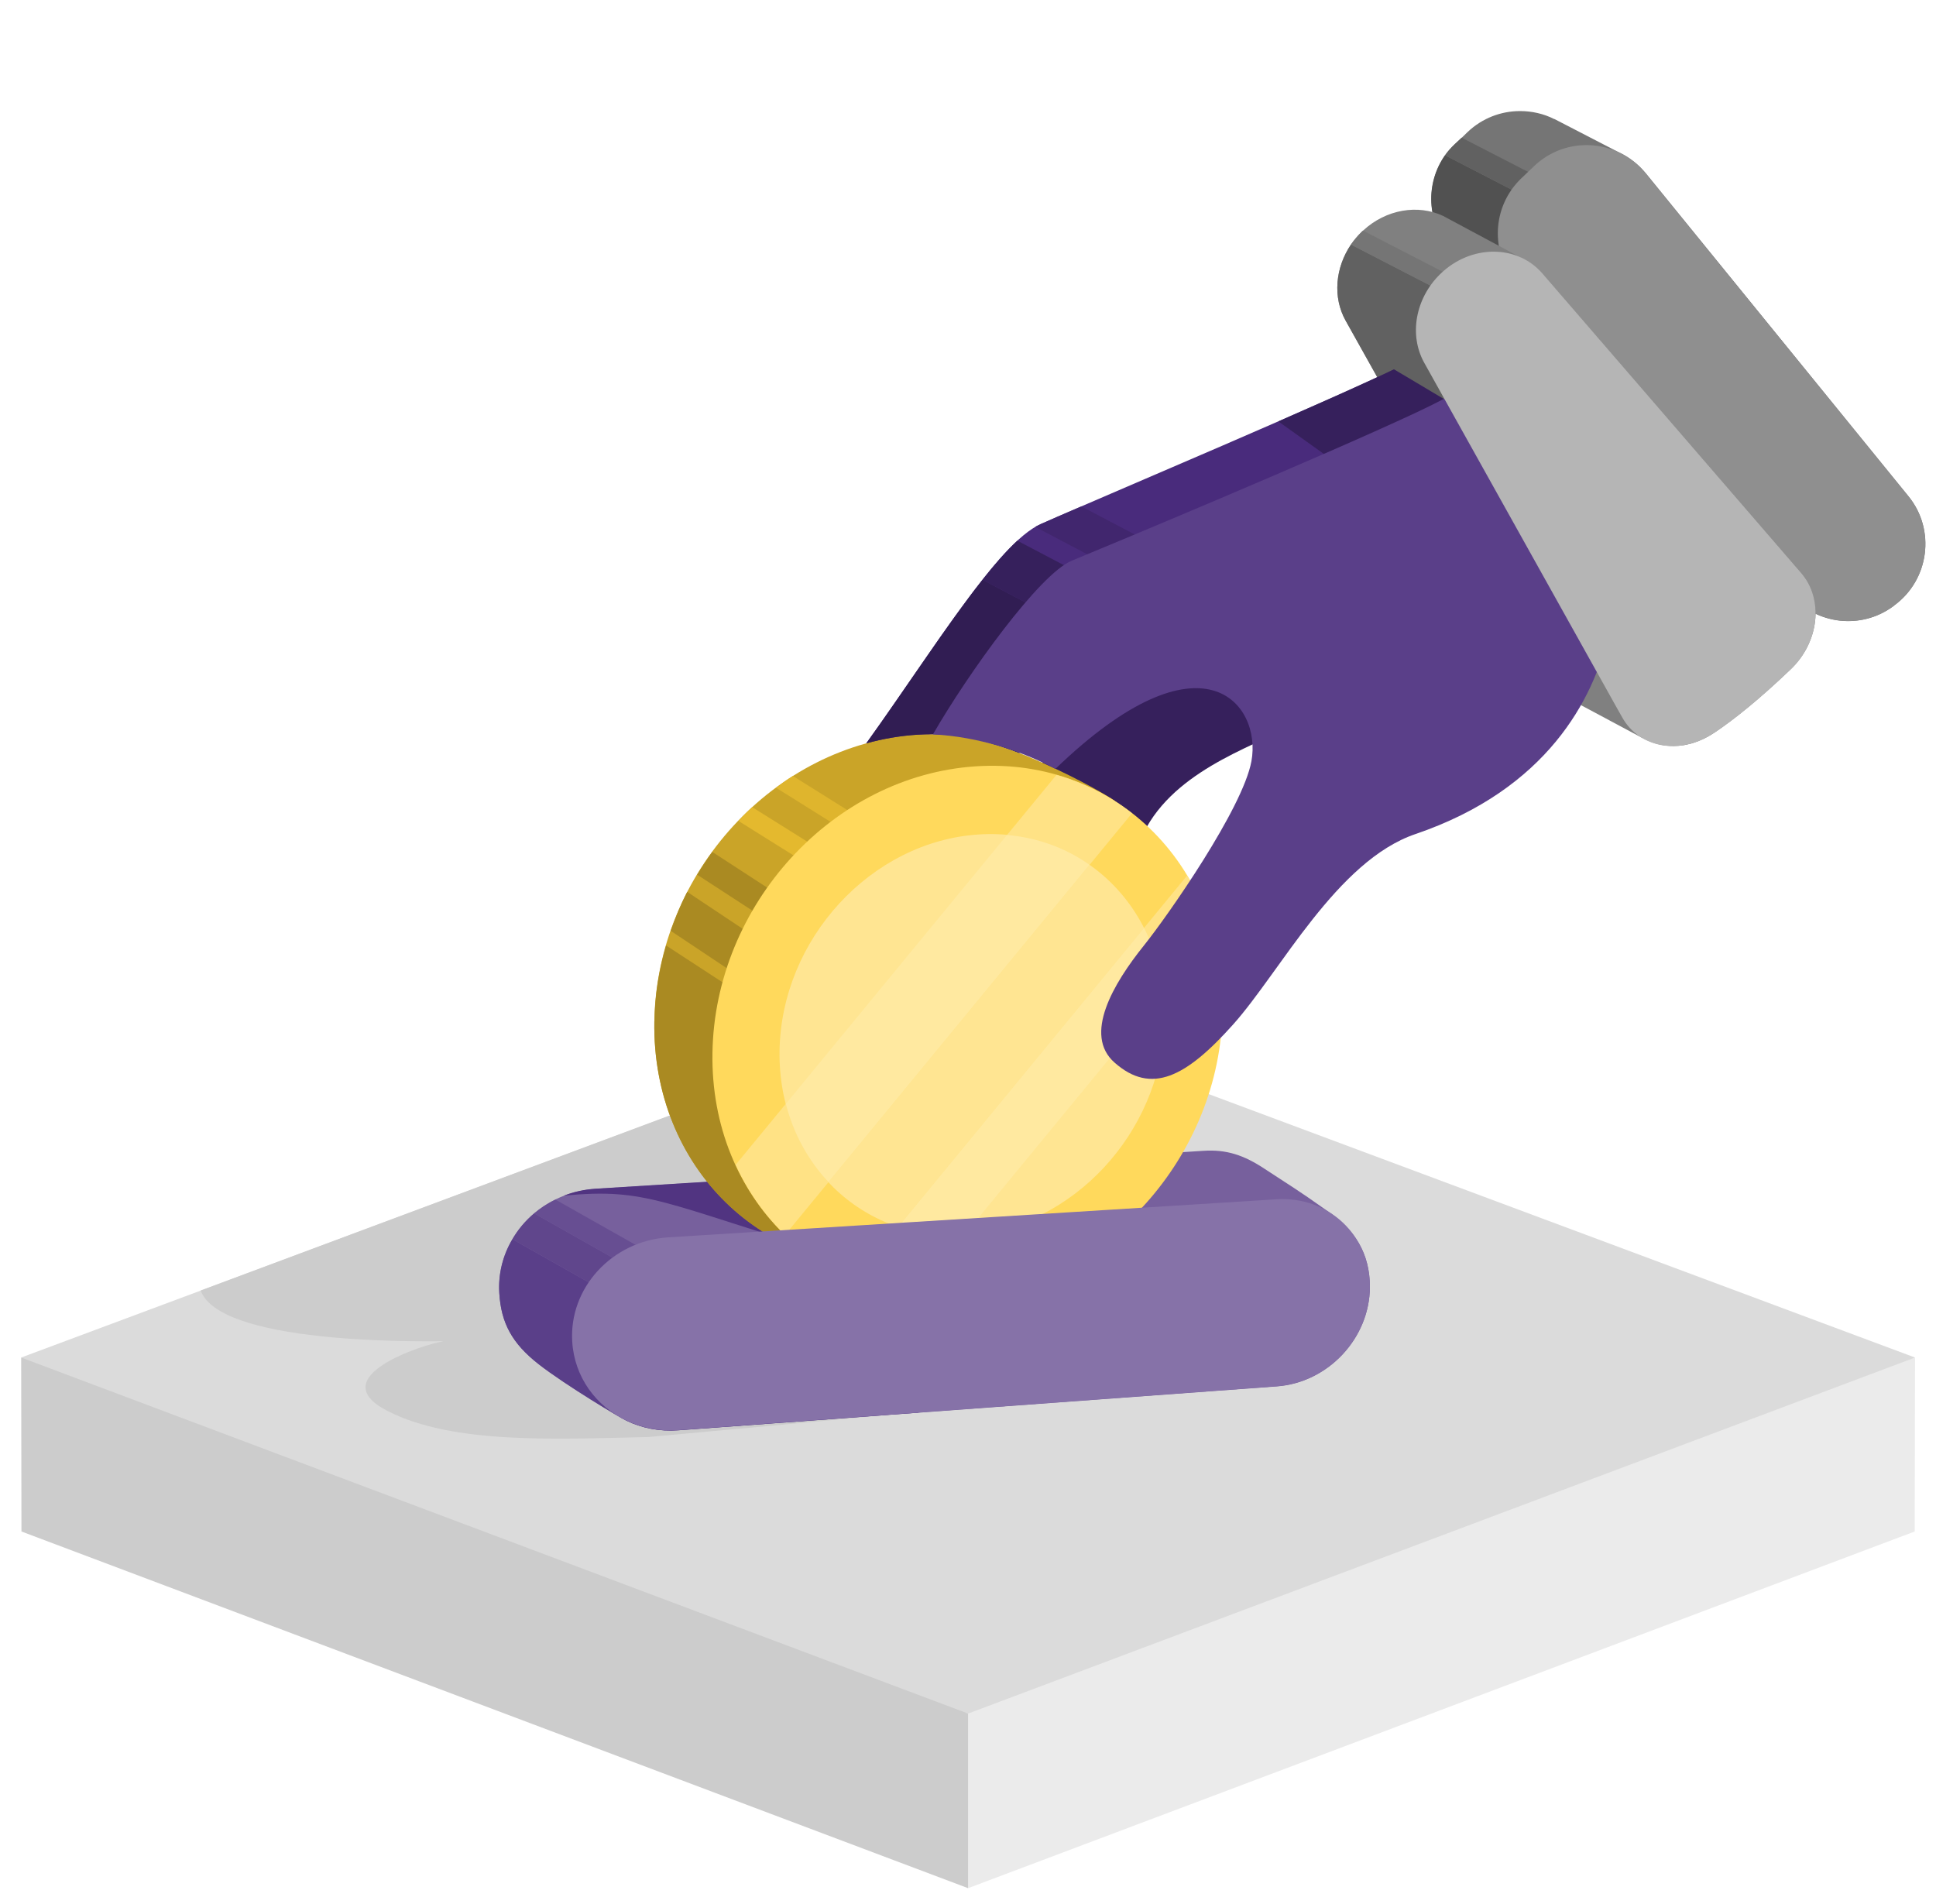 <svg width="61" height="60" viewBox="0 0 61 60" fill="none" xmlns="http://www.w3.org/2000/svg">
<g clip-path="url(#clip0_493_1566)">
<path d="M30.503 31.65L60.339 42.779L47.976 50.988L30.503 53.999L13.684 50.285L0.667 42.779L30.503 31.65Z" fill="#DBDBDB"/>
<path d="M60.339 42.779L60.329 48.261L30.503 59.501V53.999L60.339 42.779Z" fill="#EBEBEB"/>
<path d="M30.503 53.999V59.501L0.676 48.261L0.667 42.779L30.503 53.999Z" fill="#CCCCCC"/>
<path d="M6.323 40.669C6.992 42.485 14.089 42.244 13.968 42.268C13.356 42.36 10.129 43.395 12.205 44.46C14.281 45.525 17.519 45.346 20.434 45.284C25.203 44.85 30.768 44.32 35.364 43.896C30.44 40.866 22.934 36.145 21.257 35.094L6.318 40.669H6.323Z" fill="#CCCCCC"/>
<path d="M32.112 23.734C31.273 23.407 30.363 23.156 29.395 23.142C29.231 23.142 28.026 23.334 27.289 23.431C29.395 20.502 31.437 17.124 32.786 16.517C34.323 15.828 42.711 12.292 44.349 11.425L45.418 13.53L32.107 23.734H32.112Z" fill="#492B7C"/>
<path d="M31.779 27.131C31.779 29.819 33.803 31.264 36.664 31.264C39.526 31.264 35.026 29.419 35.797 26.846C37.146 22.332 45.89 23.334 38.408 20.261C35.764 19.172 31.784 24.447 31.784 27.136L31.779 27.131Z" fill="#36205C"/>
<path d="M41.766 38.12C40.856 37.474 40.726 37.412 39.854 36.838C39.194 36.4 38.645 36.217 37.917 36.265L36.934 36.328L18.752 37.465C16.984 37.58 15.626 39.059 15.732 40.75C15.789 41.685 16.127 42.326 16.974 42.991C17.822 43.655 19.571 44.696 19.735 44.768C20.222 45.004 20.78 45.115 21.373 45.072L40.234 43.689C41.848 43.569 43.154 42.172 43.163 40.567C43.163 40.567 43.163 40.564 43.163 40.558C43.163 39.498 42.706 38.751 41.766 38.12Z" fill="#77609D"/>
<path d="M27.867 36.891L18.752 37.46C18.405 37.484 18.078 37.556 17.769 37.677C20.39 37.431 20.805 37.889 26.384 39.584L31.408 38.568L27.863 36.891H27.867Z" fill="#513481"/>
<path d="M26.176 44.72L21.368 45.072C20.78 45.115 20.222 45.004 19.735 44.768C19.571 44.696 17.822 43.651 16.974 42.991C16.127 42.331 15.789 41.685 15.732 40.75C15.693 40.139 15.847 39.551 16.146 39.05L26.176 44.72Z" fill="#5A3F89"/>
<path d="M28.06 44.58L26.176 44.72L16.146 39.05C16.324 38.741 16.555 38.467 16.83 38.236L28.06 44.58Z" fill="#60468C"/>
<path d="M29.043 44.32L28.932 44.518L28.06 44.58L16.83 38.236C17.032 38.067 17.259 37.917 17.5 37.802L29.043 44.32Z" fill="#674E92"/>
<path d="M35.123 25.233C35.123 25.233 34.506 24.813 33.258 24.226C32.011 23.638 30.536 23.045 28.908 23.151C24.408 23.45 20.689 27.521 20.617 32.184C20.544 36.79 24.071 40.216 28.47 39.883L35.123 25.233Z" fill="#CAA428"/>
<path d="M30.676 28.022L24.982 24.452C24.798 24.568 24.625 24.693 24.451 24.823L30.276 28.47L30.681 28.022H30.676Z" fill="#DFB52D"/>
<path d="M29.337 28.966L23.7 25.435C23.551 25.57 23.406 25.719 23.266 25.869L28.932 29.415L29.337 28.966Z" fill="#E4B92E"/>
<path d="M27.453 30.103L22.443 26.846C22.274 27.078 22.115 27.319 21.966 27.564L26.87 30.754L27.453 30.103Z" fill="#AA8A22"/>
<path d="M25.911 30.942L21.652 28.104C21.45 28.499 21.282 28.909 21.132 29.332L25.025 31.929L25.907 30.946L25.911 30.942Z" fill="#AA8A22"/>
<path d="M20.617 32.189C20.544 36.795 24.071 40.22 28.47 39.888L30.295 35.865L20.988 29.795C20.761 30.566 20.631 31.366 20.622 32.189H20.617Z" fill="#AA8A22"/>
<path d="M22.448 33.182C22.375 37.788 25.902 41.213 30.3 40.88C34.675 40.553 38.346 36.617 38.514 32.045C38.688 27.41 35.214 23.85 30.739 24.149C26.239 24.447 22.52 28.518 22.448 33.182Z" fill="#FFD95C"/>
<path d="M24.562 33.114C24.509 36.593 27.169 39.175 30.488 38.929C33.793 38.679 36.563 35.711 36.689 32.257C36.819 28.759 34.198 26.071 30.821 26.297C27.443 26.524 24.615 29.593 24.562 33.119V33.114Z" fill="#FFE592"/>
<path d="M33.287 24.419L23.18 36.704C23.565 37.547 24.09 38.293 24.736 38.915L35.667 25.628C34.969 25.083 34.169 24.669 33.287 24.419Z" fill="#FFE285"/>
<path d="M37.402 27.593L26.913 40.341C27.506 40.587 28.137 40.76 28.802 40.842L38.197 29.419C38.009 28.764 37.739 28.152 37.402 27.588V27.593Z" fill="#FFE285"/>
<path d="M31.726 26.312L24.76 34.781C25.006 35.74 25.473 36.578 26.104 37.248L34.328 27.251C33.581 26.726 32.7 26.398 31.731 26.312H31.726Z" fill="#FFE9A0"/>
<path d="M36.048 29.241L28.301 38.66C28.947 38.876 29.645 38.973 30.377 38.929L36.65 31.303C36.568 30.556 36.366 29.862 36.048 29.241Z" fill="#FFE9A0"/>
<path d="M43.163 40.553V40.562C43.149 42.167 41.848 43.564 40.234 43.684L21.373 45.067C20.785 45.11 20.227 45 19.735 44.764C18.776 44.311 18.097 43.391 18.03 42.278C17.924 40.587 19.282 39.108 21.05 38.992L39.232 37.855L40.215 37.792C41.853 37.686 43.168 38.925 43.163 40.548V40.553Z" fill="#8672A8"/>
<path d="M59.678 19.085C59.678 19.085 59.654 19.105 59.64 19.114C58.638 19.842 57.255 19.688 56.436 18.762L56.195 18.488C55.511 18.502 54.827 18.233 54.345 17.683L48.636 11.194L45.697 7.85C44.951 7.002 44.912 5.774 45.534 4.892C45.62 4.767 45.726 4.651 45.837 4.545L46.059 4.338L46.242 4.16C46.709 3.717 47.302 3.5 47.894 3.5C48.265 3.5 48.636 3.582 48.969 3.751C48.969 3.751 48.969 3.751 48.978 3.751L50.963 4.777L51.031 4.81C51.108 4.849 51.185 4.888 51.252 4.931C51.397 5.022 51.537 5.128 51.662 5.249C51.729 5.316 51.787 5.379 51.85 5.451L60.131 15.636C60.998 16.696 60.787 18.276 59.678 19.08V19.085Z" fill="#757575"/>
<path d="M54.745 9.657L52.828 13.362L50.732 12.278L48.632 11.194L45.693 7.85C44.946 7.002 44.907 5.774 45.529 4.892L47.63 5.976L53.074 8.79L54.745 9.657Z" fill="#515151"/>
<path d="M53.411 8.135L53.073 8.79L47.629 5.976L45.529 4.892C45.616 4.767 45.722 4.652 45.832 4.546L46.054 4.338L48.15 5.418L53.411 8.14V8.135Z" fill="#616161"/>
<path d="M60.131 15.64L51.845 5.456C50.963 4.372 49.345 4.271 48.338 5.234L47.933 5.62C47.008 6.506 46.941 7.966 47.788 8.929L56.441 18.758C57.255 19.683 58.643 19.841 59.64 19.114C59.654 19.104 59.664 19.095 59.678 19.085C60.787 18.276 60.994 16.7 60.131 15.64Z" fill="#8F8F8F"/>
<path d="M56.422 21.089C55.425 22.043 54.63 22.679 53.994 23.103C53.791 23.238 53.575 23.339 53.363 23.407C53.31 23.426 53.252 23.441 53.199 23.45C53.151 23.465 53.098 23.474 53.04 23.484C52.635 23.546 52.24 23.489 51.893 23.325H51.888L51.715 23.238L49.301 21.947C49.032 21.788 48.795 21.571 48.632 21.273L45.799 16.2L43.771 12.557L42.402 10.11C41.988 9.373 42.07 8.443 42.566 7.706C42.663 7.566 42.773 7.436 42.899 7.311C42.913 7.296 42.928 7.282 42.947 7.267C43.679 6.588 44.686 6.434 45.471 6.805L47.861 8.086L48.058 8.192C48.155 8.25 48.251 8.308 48.343 8.376C48.376 8.4 48.415 8.429 48.449 8.462C48.502 8.51 48.55 8.559 48.598 8.616L56.754 18.054C57.467 18.878 57.318 20.237 56.422 21.089Z" fill="#808080"/>
<path d="M49.961 11.531L48.237 14.87L47.543 16.209L47.181 16.912L45.799 16.199L43.771 12.557L42.402 10.11C41.988 9.373 42.07 8.443 42.566 7.706L45.066 8.997L49.961 11.531Z" fill="#616161"/>
<path d="M50.221 11.03L49.961 11.531L45.066 8.997L42.566 7.706C42.663 7.566 42.773 7.436 42.899 7.311C42.913 7.296 42.928 7.282 42.947 7.267L45.457 8.563L50.221 11.03Z" fill="#757575"/>
<path d="M36.636 19.447C36.636 19.447 35.826 20.656 35.537 20.675L30.956 18.271C31.346 17.775 31.712 17.356 32.054 17.038L36.636 19.447Z" fill="#36205C"/>
<path d="M37.907 17.973L37.142 18.984L32.618 16.604C32.68 16.571 32.738 16.537 32.796 16.513C33.051 16.397 33.499 16.204 34.073 15.959L37.907 17.973Z" fill="#41266E"/>
<path d="M45.89 12.813L44.127 16.031L43.111 15.303L40.278 13.28C41.781 12.62 43.135 12.018 43.92 11.637C44.175 11.787 44.445 11.95 44.7 12.1C45.341 12.48 45.89 12.813 45.89 12.813Z" fill="#36205C"/>
<path d="M35.537 20.675C34.477 20.747 33.042 22.318 32.117 23.73C31.278 23.402 30.368 23.152 29.399 23.137C29.236 23.137 29.072 23.142 28.908 23.152C28.364 23.185 27.829 23.277 27.313 23.421C27.308 23.426 27.299 23.426 27.294 23.426C28.585 21.629 29.852 19.664 30.956 18.271L35.537 20.675Z" fill="#311D53"/>
<path d="M50.665 20.044C50.207 22.009 48.762 24.866 44.599 26.283C42.118 27.126 40.345 30.614 38.856 32.281C37.368 33.948 36.274 34.507 35.118 33.485C34.126 32.613 35.075 30.999 36.043 29.795C36.804 28.846 39.155 25.478 39.43 23.99C39.762 22.193 37.903 19.745 33.254 24.23C32.213 23.672 30.816 23.214 29.395 23.142C30.503 21.219 32.752 18.088 33.769 17.669C34.925 17.192 41.55 14.436 44.59 13.015C45.254 12.702 45.751 12.446 45.972 12.292L50.665 20.044Z" fill="#5A3F89"/>
<path d="M53.994 23.103C52.948 23.802 51.652 23.585 51.108 22.597L50.934 22.289L45.25 12.104L44.879 11.439C44.387 10.563 44.594 9.406 45.375 8.64C46.334 7.701 47.798 7.696 48.598 8.616L56.754 18.059C57.467 18.883 57.318 20.237 56.422 21.094C55.425 22.048 54.625 22.684 53.994 23.108V23.103Z" fill="#B5B5B5"/>
</g>
<defs>
<clipPath id="clip0_493_1566">
<rect width="60" height="60" fill="white" transform="translate(0.667)"/>
</clipPath>
</defs>
</svg>
